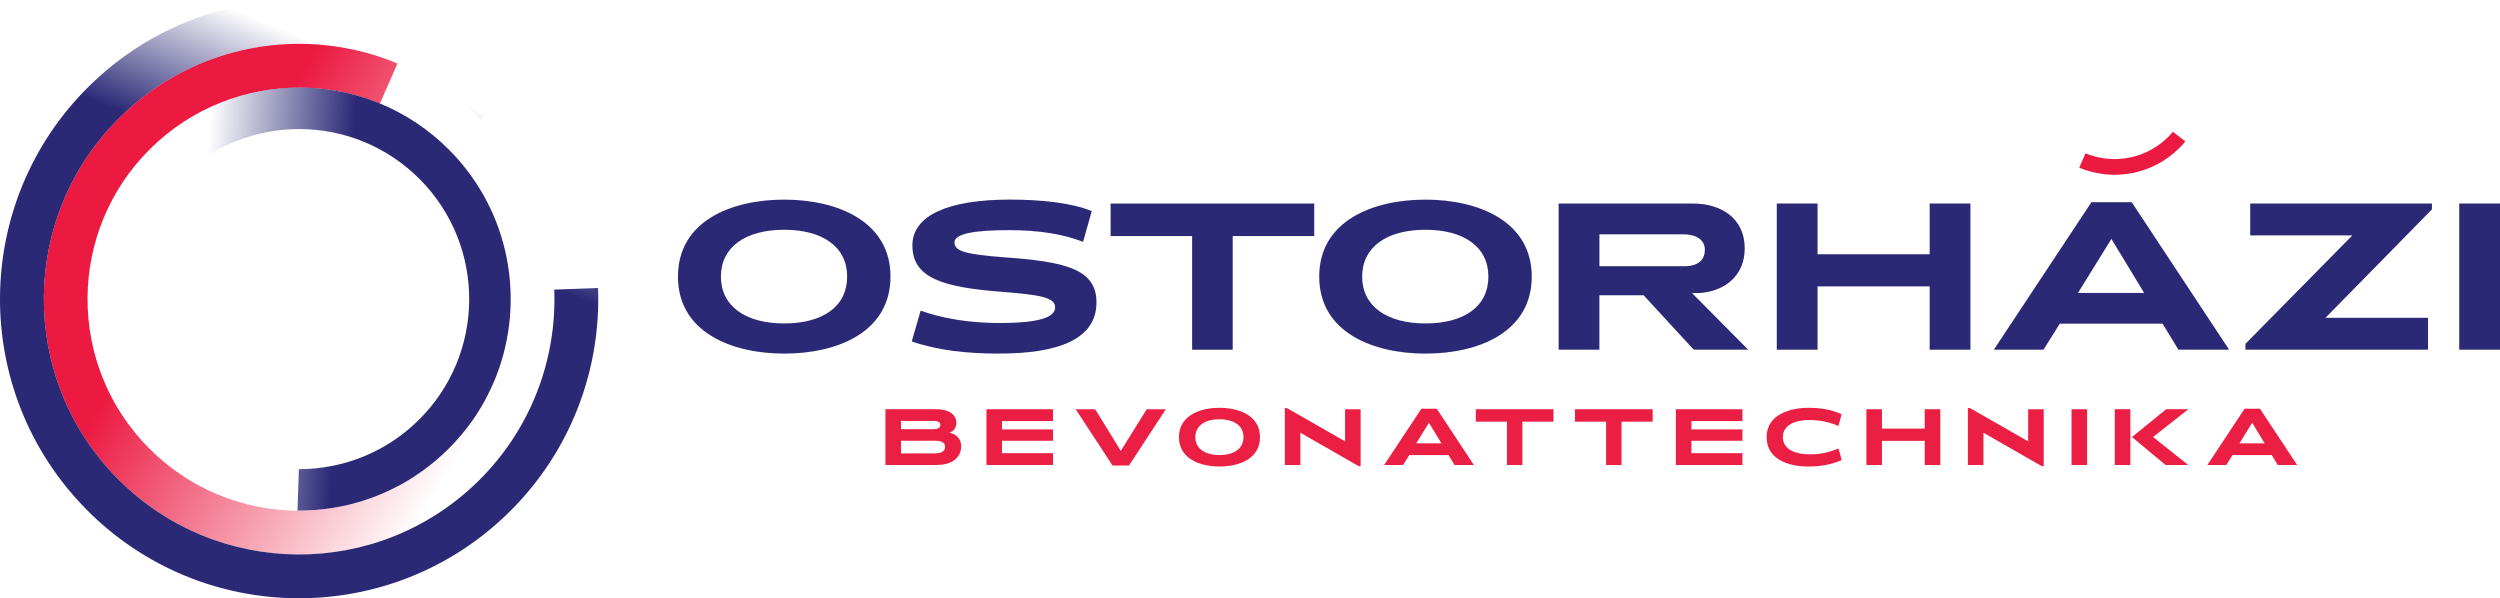 <?xml version="1.0" encoding="UTF-8"?>
<svg xmlns="http://www.w3.org/2000/svg" xmlns:xlink="http://www.w3.org/1999/xlink" id="b" data-name="Réteg 2" viewBox="0 0 734 175.65">
  <defs>
    <style>
      .g {
        fill: url(#f);
      }

      .h {
        fill: url(#e);
      }

      .i {
        fill: url(#d);
      }

      .j {
        fill: #eb1e43;
      }

      .k {
        fill: #ec1941;
      }

      .l {
        fill: #2b2976;
      }
    </style>
    <linearGradient id="d" data-name="Névtelen színátmenet 12" x1="6481.36" y1="1313.04" x2="6516.51" y2="1452.82" gradientTransform="translate(5692.75 -3488.58) rotate(135.36)" gradientUnits="userSpaceOnUse">
      <stop offset=".13" stop-color="#eb1e43" stop-opacity="0"></stop>
      <stop offset=".81" stop-color="#ec1941"></stop>
    </linearGradient>
    <linearGradient id="e" data-name="Névtelen színátmenet 21" x1="6533.5" y1="1429.91" x2="6463.1" y2="1350.54" gradientTransform="translate(5692.75 -3488.58) rotate(135.36)" gradientUnits="userSpaceOnUse">
      <stop offset=".18" stop-color="#2b2976" stop-opacity="0"></stop>
      <stop offset=".58" stop-color="#2b2976"></stop>
    </linearGradient>
    <linearGradient id="f" data-name="Névtelen színátmenet 16" x1="6401.21" y1="1436.08" x2="6562.73" y2="1366.94" gradientTransform="translate(5692.75 -3488.58) rotate(135.36)" gradientUnits="userSpaceOnUse">
      <stop offset=".21" stop-color="#2b2976" stop-opacity="0"></stop>
      <stop offset=".44" stop-color="#2b2976"></stop>
    </linearGradient>
  </defs>
  <g id="c" data-name="Layer 1">
    <g>
      <g>
        <path class="i" d="M34.48,140.5c-29.09-29.46-28.79-76.92.67-106.01,22.16-21.88,54.51-27.13,81.55-15.85l-5.16,11.78c-7.42-3.07-15.33-4.64-23.24-4.7-15.93-.12-31.9,5.83-44.13,17.91-24.41,24.1-24.66,63.43-.56,87.84,24.1,24.41,63.43,24.66,87.84.56,6.37-6.29,11.1-13.62,14.17-21.45l12.04,4.49c-3.71,9.53-9.44,18.46-17.18,26.1-29.46,29.09-76.92,28.79-106.01-.67Z"></path>
        <path class="h" d="M87.34,149.93l.41-12.19c12.69.02,25.41-4.77,35.16-14.4,19.62-19.37,19.82-50.98.45-70.6-19.37-19.62-50.98-19.82-70.6-.45l-8.56-8.67c2.04-2.01,4.17-3.85,6.4-5.51.28-.22.56-.43.86-.64.84-.61,1.68-1.19,2.54-1.75.9-.59,1.82-1.15,2.74-1.68.77-.45,1.54-.88,2.33-1.28.22-.11.45-.23.67-.34.32-.17.65-.33.97-.49,1.45-.7,2.91-1.34,4.4-1.93.4-.16.79-.31,1.19-.46,1.89-.7,3.81-1.3,5.75-1.81.49-.12.98-.25,1.46-.36.97-.23,1.95-.44,2.93-.62.49-.08.98-.17,1.48-.25,3.45-.56,6.93-.82,10.41-.79.99,0,1.98.04,2.96.09.5.03.99.06,1.48.1,1.98.15,3.94.4,5.9.75.96.17,1.92.36,2.88.57,0,0,.02,0,.03.01.49.11.97.22,1.45.35,1.45.36,2.89.78,4.3,1.24,1.43.47,2.83.99,4.23,1.56,7.46,3.08,14.44,7.67,20.47,13.78,17.81,18.04,22.32,44.22,13.62,66.39-.13.32-.26.66-.4.98-.17.43-.36.86-.55,1.28-.03.08-.05.14-.09.21-.14.31-.28.62-.42.92-.19.42-.39.82-.59,1.23-.12.27-.25.53-.39.79-.15.29-.31.59-.46.88-.17.33-.35.65-.52.98-.22.4-.45.8-.69,1.2-.18.32-.36.63-.55.94-.16.27-.32.54-.49.8-.18.29-.37.59-.57.88-.07.12-.14.23-.22.34-.25.38-.5.74-.76,1.12-.02.05-.05.09-.09.13-.26.37-.53.74-.8,1.11-.05.09-.12.17-.18.25-.31.41-.61.81-.93,1.22-.33.43-.67.86-1.02,1.28-.26.33-.53.65-.81.97-.47.55-.95,1.1-1.45,1.64-.71.78-1.45,1.55-2.22,2.3-2.04,2.01-4.17,3.85-6.4,5.51-.28.22-.56.43-.86.64-.83.6-1.68,1.19-2.54,1.75-.9.59-1.82,1.15-2.74,1.68-.77.45-1.54.88-2.33,1.28-.22.11-.44.23-.67.34-.32.17-.65.33-.97.49-1.44.7-2.91,1.34-4.4,1.93-.4.16-.79.31-1.19.46-1.89.7-3.8,1.3-5.75,1.81-.49.12-.98.25-1.46.36-.98.24-1.95.44-2.93.62-.49.08-.98.17-1.48.25-3.45.56-6.93.82-10.41.79Z"></path>
        <path class="g" d="M25.33,149.53C-8.75,115.02-8.4,59.41,26.12,25.33c34.52-34.08,90.12-33.73,124.2.79l-9.15,9.04c-7.21-7.3-15.55-12.81-24.46-16.52-27.05-11.28-59.4-6.03-81.55,15.85-29.46,29.09-29.76,76.55-.67,106.01,29.09,29.46,76.55,29.76,106.01.67,7.74-7.64,13.48-16.57,17.18-26.1,3.75-9.62,5.43-19.86,5.05-30.04l12.86-.48c.88,23.75-7.82,47.76-26.06,65.77-34.52,34.08-90.12,33.73-124.2-.78Z"></path>
      </g>
      <g>
        <g>
          <g>
            <path class="l" d="M230.25,103.82c-15.41,0-31.2-6.24-31.2-22.61s15.73-22.6,31.2-22.6,31.2,6.3,31.2,22.6-15.6,22.61-31.2,22.61ZM230.25,67.46c-11.33,0-18.59,5.03-18.59,13.75s7.26,13.75,18.59,13.75,18.47-4.97,18.47-13.75-7.26-13.75-18.47-13.75Z"></path>
            <path class="l" d="M293.35,103.82c-9.17,0-17.89-.89-25.66-3.57l2.61-9.04c6.24,2.23,14.13,3.63,23.11,3.63,11.65,0,16.37-1.66,16.37-4.58s-4.2-3.69-15.73-4.59c-17.38-1.34-26.17-4.08-26.17-13.63,0-8.85,10.63-13.44,28.59-13.44,8.66,0,17.83.83,24.07,3.37l-2.55,9.04c-5.92-2.35-13.37-3.44-21.59-3.44-10.38,0-16.17,1.02-16.17,3.63s3.57,3.5,14.45,4.33c17.64,1.27,27.25,3.25,27.25,13.25,0,11.02-11.59,15.03-28.59,15.03Z"></path>
            <path class="l" d="M361.92,69.31v33.37h-11.91v-33.37h-23.94v-9.55h59.79v9.55h-23.94Z"></path>
            <path class="l" d="M418.52,103.82c-15.41,0-31.2-6.24-31.2-22.61s15.73-22.6,31.2-22.6,31.2,6.3,31.2,22.6-15.6,22.61-31.2,22.61ZM418.52,67.46c-11.33,0-18.59,5.03-18.59,13.75s7.26,13.75,18.59,13.75,18.47-4.97,18.47-13.75-7.26-13.75-18.47-13.75Z"></path>
            <path class="l" d="M497.28,102.67l-14.71-15.98h-12.99v15.98h-11.97v-42.92h39.42c8.21,0,15.22,4.27,15.22,13.18,0,8.09-5.98,12.73-13.56,13.12h-1.91l16.49,16.62h-15.98ZM494.23,68.8h-24.64v9.36h25.09c3.38,0,5.86-1.47,5.86-4.84,0-2.93-2.55-4.52-6.3-4.52Z"></path>
            <path class="l" d="M566.55,102.67v-18.59h-32.92v18.59h-11.97v-42.92h11.97v14.9h32.92v-14.9h11.97v42.92h-11.97Z"></path>
            <path class="l" d="M639.58,102.67l-4.65-7.64h-30.18l-4.78,7.64h-14.58l28.65-43.3h11.84l28.59,43.3h-14.9ZM619.91,70.14l-9.81,15.86h19.42l-9.62-15.86Z"></path>
            <path class="l" d="M682.75,93.31h30.12v9.36h-53.61v-1.72l31.39-31.84h-29.99v-9.36h53.36v1.72l-31.26,31.84Z"></path>
            <path class="l" d="M722.03,102.67v-42.92h11.97v42.92h-11.97Z"></path>
          </g>
          <g>
            <path class="j" d="M274.98,136.53h-15.01v-16.38h15.01c3.09,0,5.81,1.19,5.81,4.08,0,1.41-.92,2.53-2.11,2.82,1.82.27,3.52,1.63,3.52,3.91,0,3.89-3.33,5.56-7.22,5.56ZM274.13,123.58h-9.6v2.43h9.62c1.17,0,1.94-.41,1.94-1.24,0-.87-.8-1.19-1.97-1.19ZM274.2,129.39h-9.67v3.72h9.82c2.07,0,3.13-.61,3.13-1.97,0-1.14-.87-1.75-3.28-1.75Z"></path>
            <path class="j" d="M289.63,136.53v-16.38h19.53v3.48h-14.97v2.45h14.97v3.33h-14.97v3.64h14.97v3.47h-19.53Z"></path>
            <path class="j" d="M331.47,136.68h-4.83l-10.81-16.52h5.71l7.53,12.22,7.6-12.22h5.61l-10.81,16.52Z"></path>
            <path class="j" d="M358.04,136.97c-5.88,0-11.9-2.38-11.9-8.62s6-8.62,11.9-8.62,11.9,2.41,11.9,8.62-5.95,8.62-11.9,8.62ZM358.04,123.1c-4.32,0-7.09,1.92-7.09,5.25s2.77,5.25,7.09,5.25,7.05-1.9,7.05-5.25-2.77-5.25-7.05-5.25Z"></path>
            <path class="j" d="M399.48,136.87h-.56l-17.13-9.82v9.48h-4.57v-16.72h.61l17.08,9.77v-9.43h4.57v16.72Z"></path>
            <path class="j" d="M427.05,136.53l-1.77-2.92h-11.52l-1.82,2.92h-5.56l10.93-16.52h4.52l10.91,16.52h-5.69ZM419.54,124.12l-3.74,6.05h7.41l-3.67-6.05Z"></path>
            <path class="j" d="M446.97,123.8v12.73h-4.54v-12.73h-9.14v-3.65h22.81v3.65h-9.13Z"></path>
            <path class="j" d="M476.09,123.8v12.73h-4.54v-12.73h-9.14v-3.65h22.81v3.65h-9.13Z"></path>
            <path class="j" d="M492.04,136.53v-16.38h19.53v3.48h-14.97v2.45h14.97v3.33h-14.97v3.64h14.97v3.47h-19.53Z"></path>
            <path class="j" d="M530.9,136.97c-6.22,0-12.22-2.33-12.22-8.62,0-6.7,7.02-8.62,12.22-8.62,3.69,0,6.78.51,9.79,1.87l-.92,3.47c-2.43-1.09-5.42-1.75-8.45-1.75-5,0-7.87,1.85-7.87,5.05s3.01,5,7.87,5.03c3.5,0,6.03-.73,8.48-1.72l.92,3.42c-2.94,1.21-5.81,1.87-9.82,1.87Z"></path>
            <path class="j" d="M565.1,136.53v-7.09h-12.56v7.09h-4.57v-16.38h4.57v5.69h12.56v-5.69h4.57v16.38h-4.57Z"></path>
            <path class="j" d="M600.03,136.87h-.56l-17.13-9.82v9.48h-4.57v-16.72h.61l17.08,9.77v-9.43h4.57v16.72Z"></path>
            <path class="j" d="M608.2,136.53v-16.38h4.57v16.38h-4.57Z"></path>
            <path class="j" d="M620.9,136.53v-16.38h4.57v16.38h-4.57ZM635.81,136.53l-9.77-8.14v-.15l9.96-8.09h6.49l-10.35,8.16,10.32,8.21h-6.66Z"></path>
            <path class="j" d="M668.75,136.53l-1.77-2.92h-11.52l-1.82,2.92h-5.56l10.93-16.52h4.52l10.91,16.52h-5.69ZM661.24,124.12l-3.74,6.05h7.41l-3.67-6.05Z"></path>
          </g>
        </g>
        <path class="k" d="M641.62,41.51c-.58.7-1.19,1.39-1.85,2.04-7.96,7.86-19.58,9.75-29.31,5.69l1.85-4.23c2.66,1.1,5.51,1.67,8.35,1.69,5.72.04,11.46-2.1,15.86-6.44.51-.51.99-1.02,1.45-1.57l3.65,2.83Z"></path>
      </g>
    </g>
  </g>
</svg>
